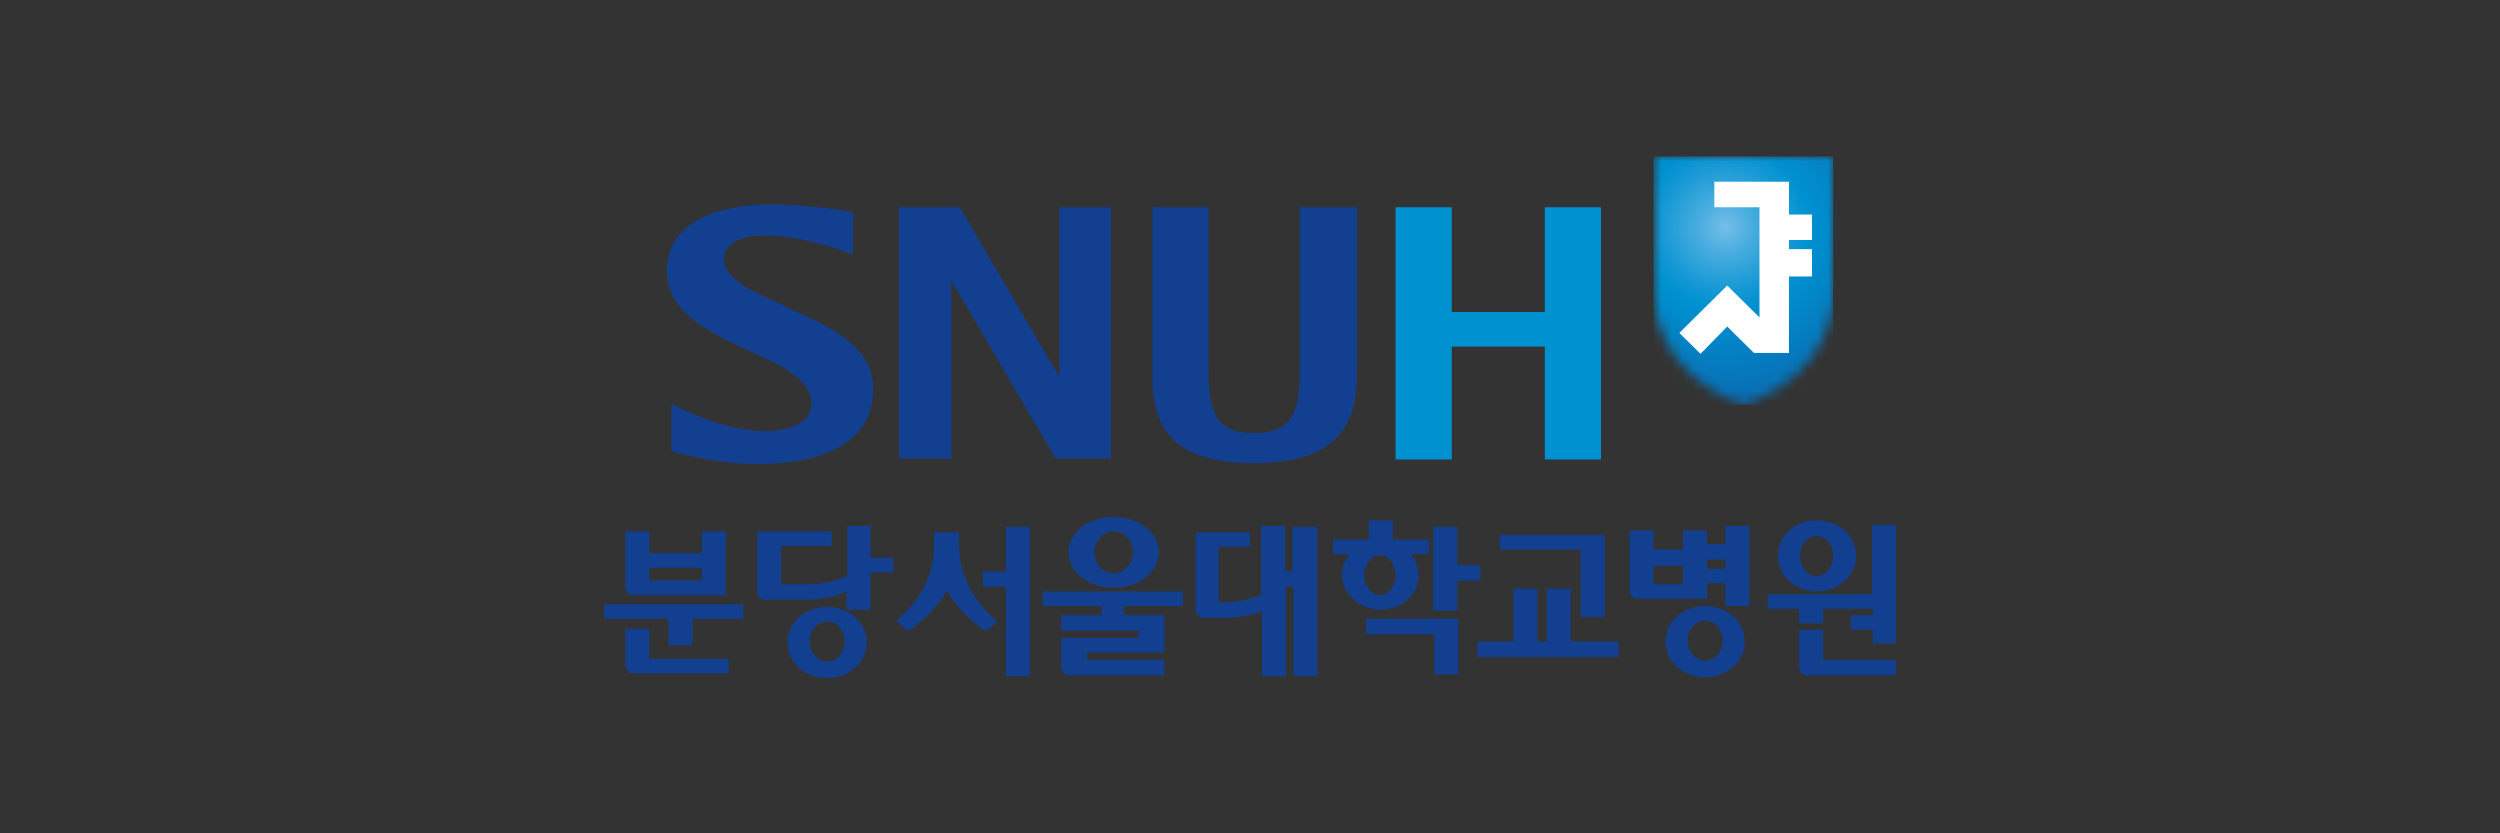 <svg width="240" height="80" viewBox="0 0 240 80" fill="none" xmlns="http://www.w3.org/2000/svg">
<rect x="0" y="0" width="240" height="80" fill="#333333" stroke="none"/>
<g clip-path="url(#clip0_619_25275)">
<mask id="mask0_619_25275" style="mask-type:luminance" maskUnits="userSpaceOnUse" x="158" y="15" width="19" height="24">
<path d="M158.738 15V27.937C158.738 29.161 159.092 36.066 167.406 38.864C175.72 36.066 176.074 29.161 176.074 27.937V15H158.827H158.738Z" fill="white"/>
</mask>
<g mask="url(#mask0_619_25275)">
<path d="M175.985 15H158.738V38.864H175.985V15Z" fill="url(#paint0_radial_619_25275)"/>
</g>
<path d="M163.249 33.968L165.814 31.346L168.379 33.881H171.74V26.538H173.951V23.916H171.74V23.042H173.951V20.594H171.74V17.447H164.576V19.895H168.91V30.472L165.814 27.412L161.215 31.958L163.249 33.968Z" fill="white"/>
<path d="M129.994 19.895H124.776V35.542C124.776 39.563 124.069 41.574 120.354 41.574C116.639 41.574 116.02 39.389 116.02 35.542V19.895H110.625V35.805C110.625 40.263 111.775 44.458 120.354 44.458C128.933 44.458 130.26 40.263 130.26 35.805V19.895H130.083H129.994Z" fill="#133F90"/>
<path d="M148.303 44.109H153.698V19.895H153.521H148.303V29.948H139.37V19.895H133.975V44.109H139.37V33.27H148.303V44.109Z" fill="#0091D0"/>
<path d="M101.692 19.895V36.154C100.985 35.018 92.14 19.895 92.14 19.895H86.303V44.021H91.344C91.344 44.021 91.344 28.2 91.344 26.976C92.052 28.112 101.338 44.021 101.338 44.021H106.645V19.895H101.604H101.692Z" fill="#133F90"/>
<path d="M75.335 29.336C72.239 28.024 69.497 26.801 69.497 24.878C69.497 23.479 71.001 22.605 73.3 22.605C76.927 22.605 80.465 23.916 81.614 24.353H81.88V20.332H81.791C80.73 20.157 77.28 19.633 74.096 19.633C67.728 19.633 64.014 21.993 64.014 25.927C64.014 30.122 68.259 31.958 71.974 33.706C75.069 35.105 77.9 36.416 77.9 38.776C77.9 41.311 74.008 41.398 73.566 41.398C71.089 41.398 68.171 40.612 64.81 38.951L64.456 38.776V43.409H64.81C66.048 43.759 69.232 44.545 72.593 44.545C79.934 44.545 83.825 42.01 83.825 37.29C83.825 33.094 79.315 31.171 75.335 29.423" fill="#133F90"/>
<path d="M58 58.007V59.405H64.191V61.94H66.491V59.405H71.355V58.007H58Z" fill="#133F90"/>
<path d="M62.335 60.367H60.035V64.038C60.035 64.038 60.3 64.65 60.654 64.65H69.941V63.252H62.335V60.455V60.367Z" fill="#133F90"/>
<path d="M79.403 58.27C77.28 58.27 75.6 59.755 75.6 61.679C75.6 63.602 77.28 65.088 79.403 65.088C81.525 65.088 83.206 63.602 83.206 61.679C83.206 59.755 81.525 58.27 79.403 58.27ZM79.403 63.514C78.518 63.514 77.722 62.64 77.722 61.591C77.722 60.542 78.43 59.668 79.403 59.668C80.376 59.668 81.083 60.542 81.083 61.591C81.083 62.64 80.376 63.514 79.403 63.514Z" fill="#133F90"/>
<path d="M60.743 57.133H69.676V51.014H67.376V53.112H62.335V51.014H60.035V56.521C60.035 56.521 60.3 57.133 60.654 57.133H60.743ZM62.335 54.51H67.376V55.734H62.335V54.51Z" fill="#133F90"/>
<path d="M83.649 50.489H81.349V55.297C79.757 55.996 78.165 56.084 77.281 56.084H74.981V52.412H79.846V51.014H72.682V56.958C72.682 56.958 72.947 57.57 73.301 57.57H77.192C78.784 57.57 80.2 57.307 81.261 56.783V58.531H83.56V54.947H85.772V53.549H83.56V50.577L83.649 50.489Z" fill="#133F90"/>
<path d="M165.638 50.489V52.237H163.869V50.926H161.569V52.762H158.739V50.926H156.439V56.87C156.439 56.87 156.705 57.482 157.147 57.482H163.869V55.996H165.638V58.182H167.937V50.489H165.638ZM161.569 56.084H158.739V54.335H161.569V56.084ZM165.638 54.598H163.869V53.724H165.638V54.598Z" fill="#133F90"/>
<path d="M163.692 58.182C161.569 58.182 159.889 59.668 159.889 61.591C159.889 63.514 161.569 65 163.692 65C165.814 65 167.495 63.514 167.495 61.591C167.495 59.668 165.814 58.182 163.692 58.182ZM163.692 63.426C162.807 63.426 162.011 62.552 162.011 61.503C162.011 60.454 162.719 59.58 163.692 59.58C164.665 59.58 165.372 60.454 165.372 61.503C165.372 62.552 164.665 63.426 163.692 63.426Z" fill="#133F90"/>
<path d="M96.563 50.489V54.86H94.352V56.346H96.563V64.912H98.862V50.577H96.563V50.489Z" fill="#133F90"/>
<path d="M142.11 54.248H139.899V50.577H137.6V58.619H139.899V55.734H142.11V54.336V54.248Z" fill="#133F90"/>
<path d="M151.752 59.23H154.051V51.363H143.969V52.762H151.752V59.23Z" fill="#133F90"/>
<path d="M150.779 56.52H148.479V61.59H147.595V56.52H145.295V61.59H141.846V63.077H155.378V61.59H150.779V56.52Z" fill="#133F90"/>
<path d="M131.145 59.493V60.891H137.689V64.737H139.989V59.405H131.233L131.145 59.493Z" fill="#133F90"/>
<path d="M136.186 55.21C136.186 54.51 135.921 53.811 135.479 53.199H137.159V51.8H133.71V49.965H131.41V51.8H127.961V53.199H129.553C129.111 53.724 128.845 54.423 128.845 55.21C128.845 57.045 130.526 58.531 132.56 58.531C134.594 58.531 136.186 57.045 136.186 55.21ZM130.968 55.21C130.968 54.161 131.676 53.286 132.472 53.286C133.268 53.286 133.975 54.161 133.975 55.21C133.975 56.258 133.268 57.133 132.472 57.133C131.676 57.133 130.968 56.258 130.968 55.21Z" fill="#133F90"/>
<path d="M92.405 54.86C92.14 53.899 92.051 52.325 92.051 52.325V51.102H89.663V52.325C89.663 52.325 89.663 53.899 89.31 54.86C88.779 56.609 87.718 58.182 86.037 59.581L87.187 60.63C88.867 59.406 90.106 58.095 90.902 56.696C91.698 58.095 92.936 59.406 94.616 60.63L95.766 59.668C94.086 58.269 93.024 56.696 92.494 54.948L92.405 54.86Z" fill="#133F90"/>
<path d="M124.068 50.489V54.86H123.36V50.489H121.061V57.133C119.557 57.745 118.054 57.832 117.258 57.832H116.992V52.5H120V51.101H114.781V58.706C114.781 58.706 115.047 59.318 115.489 59.318H117.346C118.85 59.318 120.088 59.056 121.149 58.706V64.912H123.449V56.346H124.156V64.912H126.456V50.577H124.156L124.068 50.489Z" fill="#133F90"/>
<path d="M100.101 56.783V58.182H105.761V59.056H101.87V60.542H109.299V61.241H101.87V64.213C101.87 64.213 102.135 64.825 102.489 64.825H111.775V63.339H104.346V62.64H111.775V59.056H107.884V58.182H113.544V56.783H99.924H100.101Z" fill="#133F90"/>
<path d="M106.91 56.433C109.298 56.433 111.244 54.947 111.244 53.024C111.244 51.101 109.298 49.615 106.91 49.615C104.522 49.615 102.576 51.101 102.576 53.024C102.576 54.947 104.522 56.433 106.91 56.433ZM106.91 51.014C107.971 51.014 108.767 51.888 108.767 53.024C108.767 54.161 107.883 55.035 106.91 55.035C105.937 55.035 105.053 54.161 105.053 53.024C105.053 51.888 105.937 51.014 106.91 51.014Z" fill="#133F90"/>
<path d="M179.701 50.49V57.046H169.707V58.444H172.714V59.843H175.014V58.444H179.79V59.056H177.667V60.455H179.79V61.766H182.089V50.402H179.79L179.701 50.49Z" fill="#133F90"/>
<path d="M175.012 60.455H172.713V64.213C172.713 64.213 172.978 64.825 173.42 64.825H182V63.339H175.012V60.367V60.455Z" fill="#133F90"/>
<path d="M174.394 56.783C176.429 56.783 178.198 55.297 178.198 53.374C178.198 51.451 176.517 49.965 174.394 49.965C172.272 49.965 170.68 51.451 170.68 53.374C170.68 55.297 172.36 56.783 174.394 56.783ZM174.394 51.451C175.279 51.451 175.986 52.325 175.986 53.374C175.986 54.423 175.279 55.297 174.394 55.297C173.51 55.297 172.802 54.423 172.802 53.374C172.802 52.325 173.51 51.451 174.394 51.451Z" fill="#133F90"/>
</g>
<defs>
<radialGradient id="paint0_radial_619_25275" cx="0" cy="0" r="1" gradientUnits="userSpaceOnUse" gradientTransform="translate(165.638 21.803) scale(28.446 28.114)">
<stop stop-color="#75BEE9"/>
<stop offset="0.09" stop-color="#49ADDF"/>
<stop offset="0.22" stop-color="#1498D4"/>
<stop offset="0.28" stop-color="#0091D0"/>
<stop offset="1" stop-color="#133F90"/>
</radialGradient>
<clipPath id="clip0_619_25275">
<rect width="124" height="50" fill="white" transform="translate(58 15)"/>
</clipPath>
</defs>
</svg>
